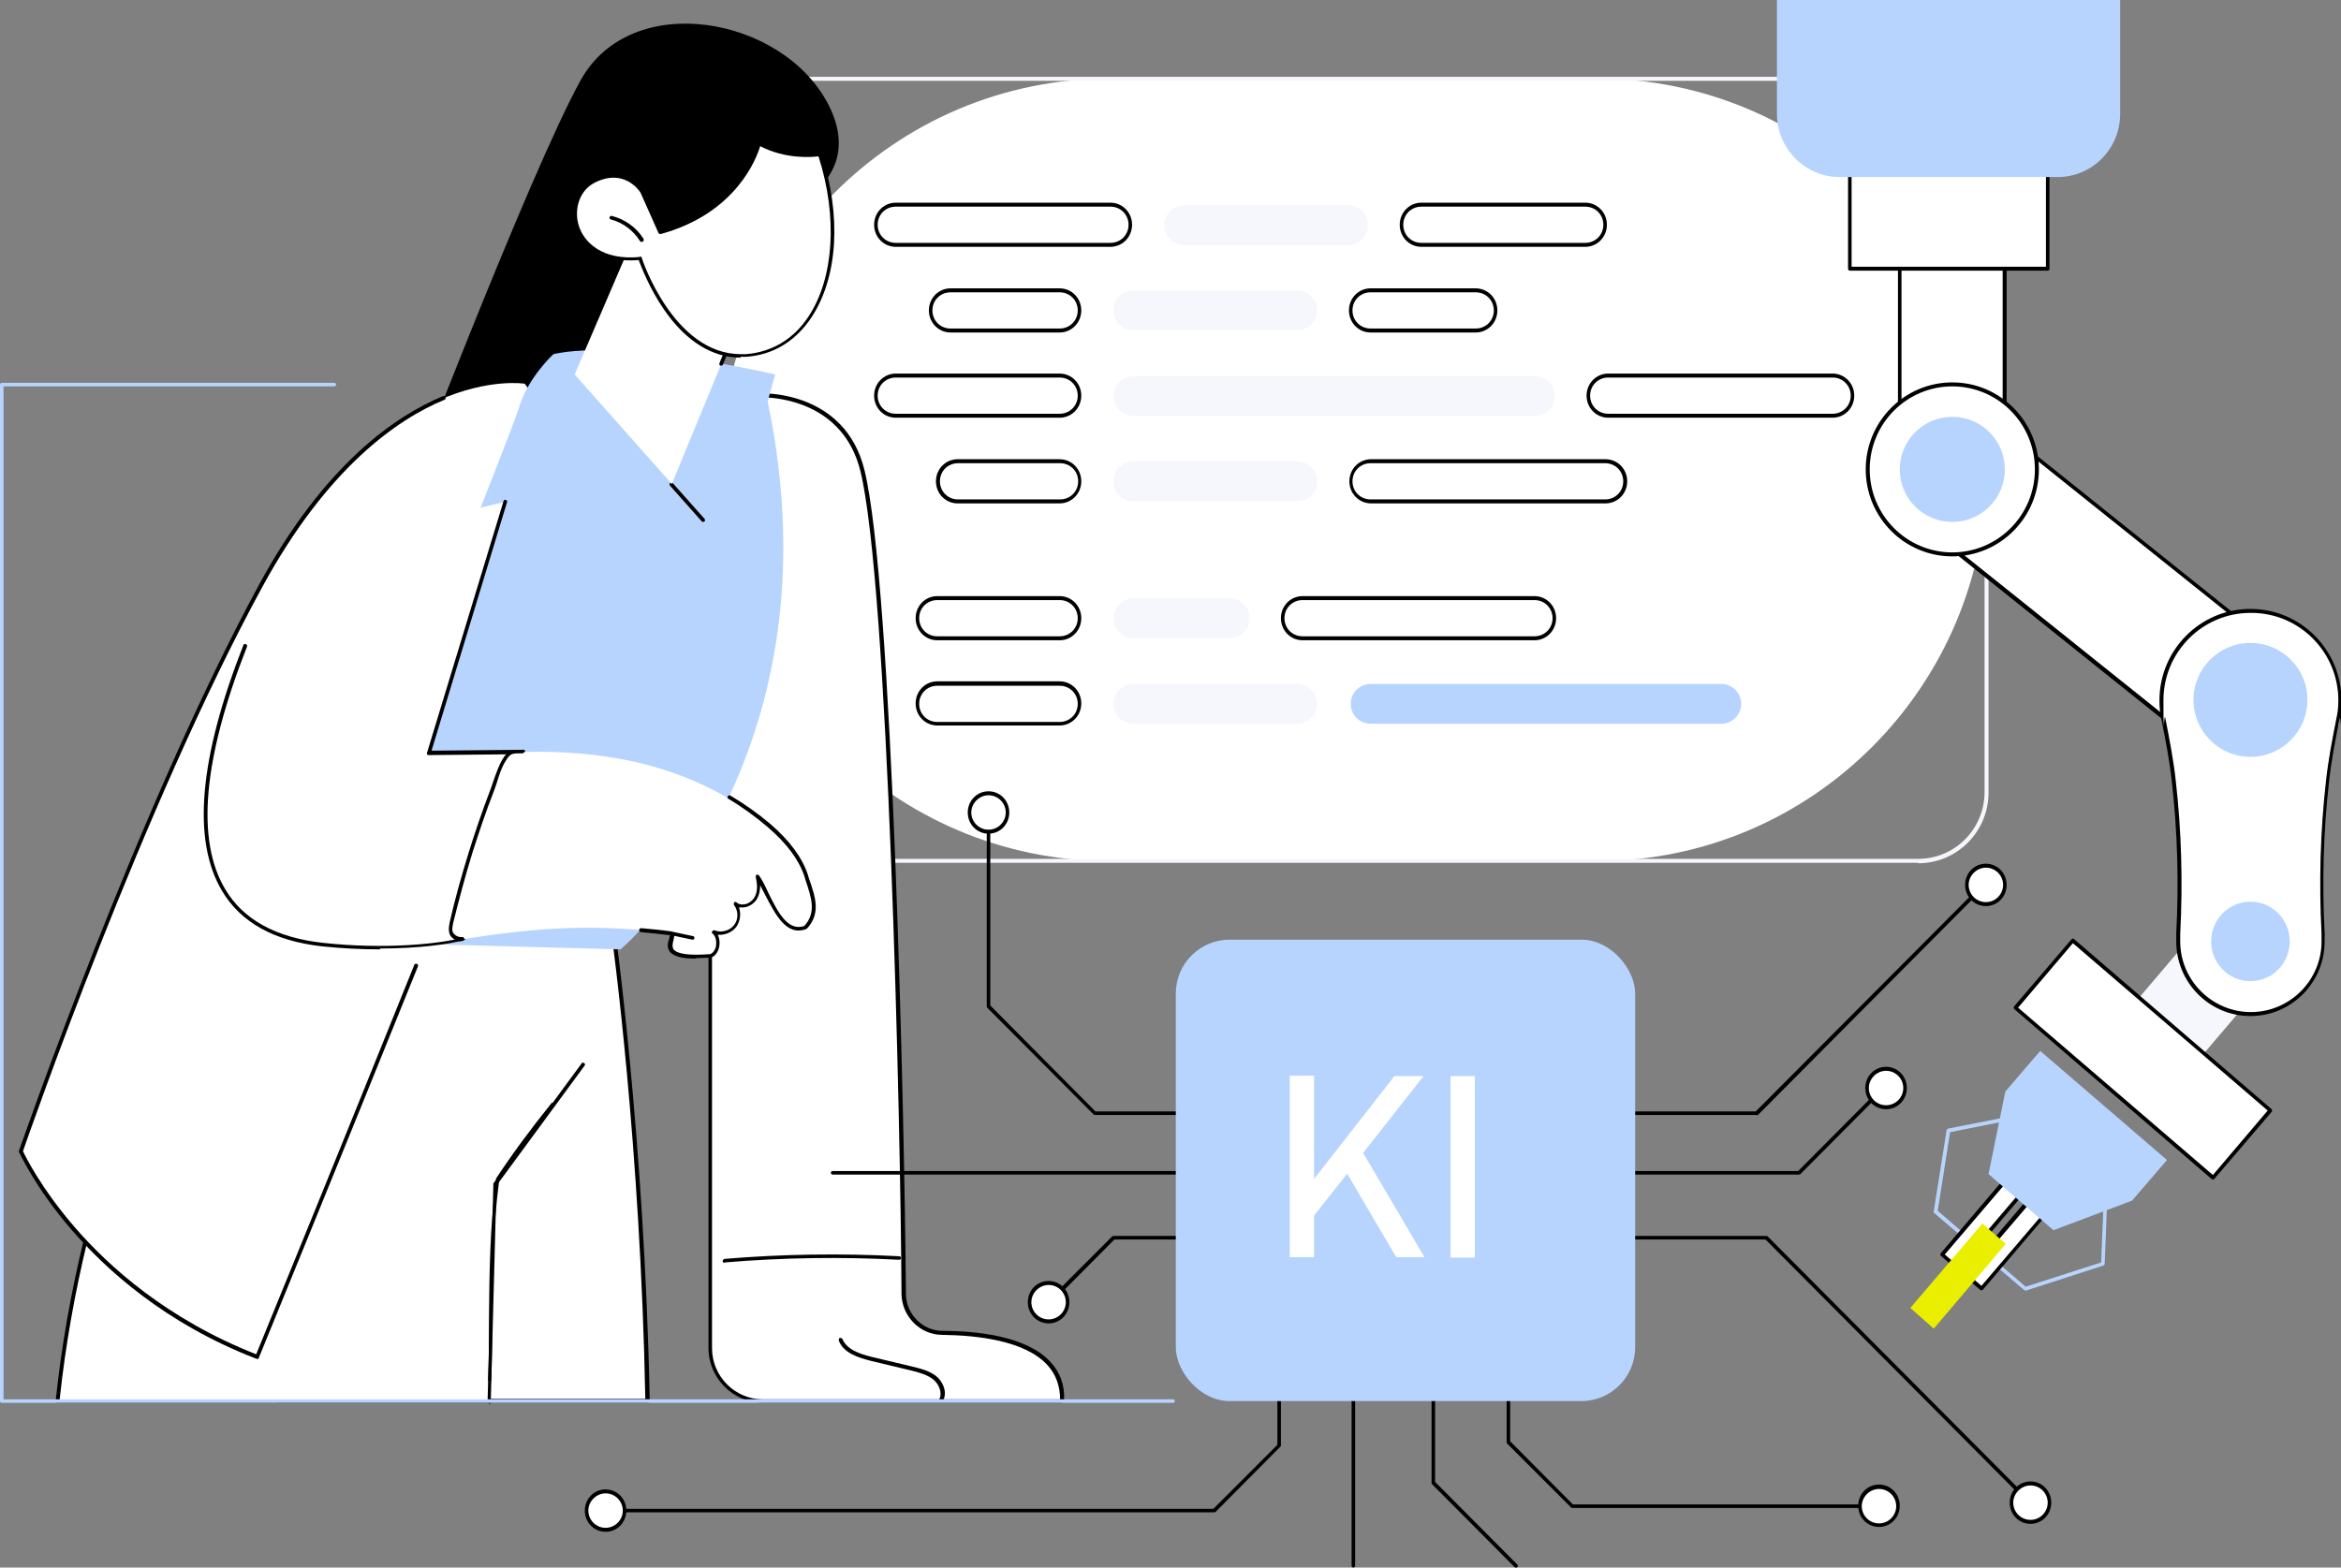 <?xml version="1.0" encoding="UTF-8"?>
<svg id="KI" xmlns="http://www.w3.org/2000/svg" version="1.1" viewBox="0 0 530 355">
  <rect x="0" y="0" width="530" height="355" fill="#808080" stroke="none"/>
  <!-- Generator: Adobe Illustrator 29.3.1, SVG Export Plug-In . SVG Version: 2.1.0 Build 151)  -->
  <defs>
    <style>
      .st0 {
        fill: #f5f7fc;
      }

      .st1 {
        fill: #fff;
      }

      .st2 {
        fill: #eaef00;
      }

      .st3 {
        fill: #b7d4ff;
      }
    </style>
  </defs>
  <g id="AI_engineer">
    <g>
      <g>
        <path class="st1" d="M251.2,17.8h110.4c48.7,0,88.2,39.7,88.2,88.6h0c0,48.9-39.5,88.6-88.2,88.6h-110.4c-48.7,0-88.2-39.7-88.2-88.6h0c0-48.9,39.5-88.6,88.2-88.6Z"/>
        <path class="st0" d="M434.3,195.4h-255.8c-8.8,0-15.9-7.2-15.9-16V33.4c0-8.8,7.1-16,15.9-16h255.8c8.8,0,15.9,7.2,15.9,16v146.1c0,8.8-7.1,16-15.9,16ZM178.5,18.2c-8.3,0-15,6.8-15,15.1v146.1c0,8.3,6.7,15.1,15,15.1h255.8c8.3,0,15-6.8,15-15.1V33.4c0-8.3-6.7-15.1-15-15.1h-255.8,0Z"/>
      </g>
      <g>
        <path class="st1" d="M202.8,55.5h48.6c2.5,0,4.5-2,4.5-4.5s-2-4.5-4.5-4.5h-48.6c-2.5,0-4.5,2-4.5,4.5s2,4.5,4.5,4.5Z"/>
        <path d="M251.4,55.9h-48.6c-2.7,0-4.9-2.2-4.9-5s2.2-5,4.9-5h48.6c2.7,0,4.9,2.2,4.9,5s-2.2,5-4.9,5ZM202.8,46.8c-2.3,0-4.1,1.8-4.1,4.1s1.8,4.1,4.1,4.1h48.6c2.3,0,4.1-1.8,4.1-4.1s-1.8-4.1-4.1-4.1h-48.6Z"/>
      </g>
      <g>
        <path class="st1" d="M215.2,74.8h24.7c2.5,0,4.5-2,4.5-4.5s-2-4.5-4.5-4.5h-24.7c-2.5,0-4.5,2-4.5,4.5s2,4.5,4.5,4.5Z"/>
        <path d="M239.9,75.3h-24.7c-2.7,0-4.9-2.2-4.9-5s2.2-5,4.9-5h24.7c2.7,0,4.9,2.2,4.9,5s-2.2,5-4.9,5ZM215.2,66.2c-2.3,0-4.1,1.8-4.1,4.1s1.8,4.1,4.1,4.1h24.7c2.3,0,4.1-1.8,4.1-4.1s-1.8-4.1-4.1-4.1h-24.7Z"/>
      </g>
      <g>
        <path class="st1" d="M202.8,94.2h37.1c2.5,0,4.5-2,4.5-4.5s-2-4.5-4.5-4.5h-37.1c-2.5,0-4.5,2-4.5,4.5s2,4.5,4.5,4.5Z"/>
        <path d="M239.9,94.6h-37.1c-2.7,0-4.9-2.2-4.9-5s2.2-5,4.9-5h37.1c2.7,0,4.9,2.2,4.9,5s-2.2,5-4.9,5ZM202.8,85.5c-2.3,0-4.1,1.8-4.1,4.1s1.8,4.1,4.1,4.1h37.1c2.3,0,4.1-1.8,4.1-4.1s-1.8-4.1-4.1-4.1h-37.1Z"/>
      </g>
      <g>
        <path class="st1" d="M216.9,113.5h23.1c2.5,0,4.5-2,4.5-4.5s-2-4.5-4.5-4.5h-23.1c-2.5,0-4.5,2-4.5,4.5s2,4.5,4.5,4.5Z"/>
        <path d="M239.9,114h-23.1c-2.7,0-4.9-2.2-4.9-5s2.2-5,4.9-5h23.1c2.7,0,4.9,2.2,4.9,5s-2.2,5-4.9,5ZM216.9,104.9c-2.3,0-4.1,1.8-4.1,4.1s1.8,4.1,4.1,4.1h23.1c2.3,0,4.1-1.8,4.1-4.1s-1.8-4.1-4.1-4.1h-23.1Z"/>
      </g>
      <g>
        <path class="st1" d="M212.2,144.5h27.7c2.5,0,4.5-2,4.5-4.5s-2-4.5-4.5-4.5h-27.7c-2.5,0-4.5,2-4.5,4.5s2,4.5,4.5,4.5Z"/>
        <path d="M239.9,145h-27.7c-2.7,0-4.9-2.2-4.9-5s2.2-5,4.9-5h27.7c2.7,0,4.9,2.2,4.9,5s-2.2,5-4.9,5ZM212.2,135.9c-2.3,0-4.1,1.8-4.1,4.1s1.8,4.1,4.1,4.1h27.7c2.3,0,4.1-1.8,4.1-4.1s-1.8-4.1-4.1-4.1h-27.7Z"/>
      </g>
      <g>
        <path class="st1" d="M212.2,163.9h27.7c2.5,0,4.5-2,4.5-4.5s-2-4.5-4.5-4.5h-27.7c-2.5,0-4.5,2-4.5,4.5s2,4.5,4.5,4.5Z"/>
        <path d="M239.9,164.3h-27.7c-2.7,0-4.9-2.2-4.9-5s2.2-5,4.9-5h27.7c2.7,0,4.9,2.2,4.9,5s-2.2,5-4.9,5ZM212.2,155.3c-2.3,0-4.1,1.8-4.1,4.1s1.8,4.1,4.1,4.1h27.7c2.3,0,4.1-1.8,4.1-4.1s-1.8-4.1-4.1-4.1h-27.7Z"/>
      </g>
      <path class="st0" d="M268.1,55.5h37.1c2.5,0,4.5-2,4.5-4.5s-2-4.5-4.5-4.5h-37.1c-2.5,0-4.5,2-4.5,4.5s2,4.5,4.5,4.5Z"/>
      <path class="st0" d="M256.6,74.8h37.1c2.5,0,4.5-2,4.5-4.5s-2-4.5-4.5-4.5h-37.1c-2.5,0-4.5,2-4.5,4.5s2,4.5,4.5,4.5Z"/>
      <path class="st0" d="M256.6,94.2h90.9c2.5,0,4.5-2,4.5-4.5s-2-4.5-4.5-4.5h-90.9c-2.5,0-4.5,2-4.5,4.5s2,4.5,4.5,4.5Z"/>
      <path class="st0" d="M256.6,113.5h37.1c2.5,0,4.5-2,4.5-4.5s-2-4.5-4.5-4.5h-37.1c-2.5,0-4.5,2-4.5,4.5s2,4.5,4.5,4.5Z"/>
      <path class="st0" d="M256.6,144.5h21.8c2.5,0,4.5-2,4.5-4.5s-2-4.5-4.5-4.5h-21.8c-2.5,0-4.5,2-4.5,4.5s2,4.5,4.5,4.5Z"/>
      <path class="st0" d="M256.6,163.9h37.1c2.5,0,4.5-2,4.5-4.5s-2-4.5-4.5-4.5h-37.1c-2.5,0-4.5,2-4.5,4.5s2,4.5,4.5,4.5Z"/>
      <g>
        <path class="st1" d="M321.8,55.5h37.1c2.5,0,4.5-2,4.5-4.5s-2-4.5-4.5-4.5h-37.1c-2.5,0-4.5,2-4.5,4.5s2,4.5,4.5,4.5Z"/>
        <path d="M358.9,55.9h-37.1c-2.7,0-4.9-2.2-4.9-5s2.2-5,4.9-5h37.1c2.7,0,4.9,2.2,4.9,5s-2.2,5-4.9,5ZM321.8,46.8c-2.3,0-4.1,1.8-4.1,4.1s1.8,4.1,4.1,4.1h37.1c2.3,0,4.1-1.8,4.1-4.1s-1.8-4.1-4.1-4.1h-37.1Z"/>
      </g>
      <g>
        <path class="st1" d="M310.3,74.8h23.8c2.5,0,4.5-2,4.5-4.5s-2-4.5-4.5-4.5h-23.8c-2.5,0-4.5,2-4.5,4.5s2,4.5,4.5,4.5Z"/>
        <path d="M334.1,75.3h-23.8c-2.7,0-4.9-2.2-4.9-5s2.2-5,4.9-5h23.8c2.7,0,4.9,2.2,4.9,5s-2.2,5-4.9,5ZM310.3,66.2c-2.3,0-4.1,1.8-4.1,4.1s1.8,4.1,4.1,4.1h23.8c2.3,0,4.1-1.8,4.1-4.1s-1.8-4.1-4.1-4.1h-23.8Z"/>
      </g>
      <g>
        <path class="st1" d="M364.1,94.2h50.8c2.5,0,4.5-2,4.5-4.5s-2-4.5-4.5-4.5h-50.8c-2.5,0-4.5,2-4.5,4.5s2,4.5,4.5,4.5Z"/>
        <path d="M414.9,94.6h-50.8c-2.7,0-4.9-2.2-4.9-5s2.2-5,4.9-5h50.8c2.7,0,4.9,2.2,4.9,5s-2.2,5-4.9,5ZM364.1,85.5c-2.3,0-4.1,1.8-4.1,4.1s1.8,4.1,4.1,4.1h50.8c2.3,0,4.1-1.8,4.1-4.1s-1.8-4.1-4.1-4.1h-50.8Z"/>
      </g>
      <g>
        <path class="st1" d="M310.3,113.5h53.1c2.5,0,4.5-2,4.5-4.5s-2-4.5-4.5-4.5h-53.1c-2.5,0-4.5,2-4.5,4.5s2,4.5,4.5,4.5Z"/>
        <path d="M363.5,114h-53.1c-2.7,0-4.9-2.2-4.9-5s2.2-5,4.9-5h53.1c2.7,0,4.9,2.2,4.9,5s-2.2,5-4.9,5ZM310.3,104.9c-2.3,0-4.1,1.8-4.1,4.1s1.8,4.1,4.1,4.1h53.1c2.3,0,4.1-1.8,4.1-4.1s-1.8-4.1-4.1-4.1h-53.1Z"/>
      </g>
      <g>
        <path class="st1" d="M294.9,144.5h52.5c2.5,0,4.5-2,4.5-4.5s-2-4.5-4.5-4.5h-52.5c-2.5,0-4.5,2-4.5,4.5s2,4.5,4.5,4.5Z"/>
        <path d="M347.4,145h-52.5c-2.7,0-4.9-2.2-4.9-5s2.2-5,4.9-5h52.5c2.7,0,4.9,2.2,4.9,5s-2.2,5-4.9,5ZM294.9,135.9c-2.3,0-4.1,1.8-4.1,4.1s1.8,4.1,4.1,4.1h52.5c2.3,0,4.1-1.8,4.1-4.1s-1.8-4.1-4.1-4.1h-52.5Z"/>
      </g>
      <path class="st3" d="M310.3,163.9h79.4c2.5,0,4.5-2,4.5-4.5s-2-4.5-4.5-4.5h-79.4c-2.5,0-4.5,2-4.5,4.5s2,4.5,4.5,4.5Z"/>
    </g>
    <g>
      <g>
        <rect class="st1" x="430.1" y="52.5" width="23.8" height="55.8"/>
        <path d="M453.9,108.7h-23.8c-.2,0-.4-.2-.4-.4v-55.8c0-.2.2-.4.4-.4h23.8c.2,0,.4.2.4.4v55.8c0,.2-.2.4-.4.4ZM430.5,107.8h22.9v-54.9h-22.9v54.9h0Z"/>
      </g>
      <g>
        <polygon class="st1" points="447 92.5 523.9 154 506.6 175.8 429.7 114.3 447 92.5"/>
        <path d="M506.5,176.2c0,0-.2,0-.3,0l-76.8-61.5c-.2-.1-.2-.4,0-.6l17.3-21.8c0,0,.2-.1.3-.2s.2,0,.3,0l76.8,61.5c0,0,.1.2.2.3s0,.2,0,.3l-17.3,21.8c0,.1-.2.2-.3.2h0ZM430.3,114.2l76.2,61,16.8-21.2-76.2-61-16.8,21.2Z"/>
      </g>
      <g>
        <g>
          <ellipse class="st1" cx="442" cy="106.3" rx="19.2" ry="19.2"/>
          <path d="M442,126c-10.8,0-19.6-8.8-19.6-19.7s8.8-19.7,19.6-19.7,19.6,8.8,19.6,19.7-8.8,19.7-19.6,19.7ZM442,87.5c-10.3,0-18.7,8.4-18.7,18.8s8.4,18.8,18.7,18.8,18.7-8.4,18.7-18.8-8.4-18.8-18.7-18.8Z"/>
        </g>
        <ellipse class="st3" cx="442" cy="106.3" rx="11.9" ry="11.9"/>
      </g>
      <g>
        <rect class="st1" x="418.8" y="29.4" width="44.8" height="31.4"/>
        <path d="M463.6,61.3h-44.8c-.2,0-.4-.2-.4-.4v-31.4c0-.2.2-.4.4-.4h44.8c.2,0,.4.2.4.4v31.4c0,.2-.2.4-.4.4ZM419.2,60.4h44v-30.6h-44v30.6Z"/>
      </g>
      <path class="st3" d="M402.3,0v25.8c0,7.9,6.4,14.3,14.2,14.3h49.3c7.9,0,14.2-6.4,14.2-14.3V0s-77.7,0-77.7,0Z"/>
      <g>
        <g>
          <polygon class="st0" points="474.8 237.1 498.7 209 513.4 221.6 489.4 249.8 474.8 237.1"/>
          <g>
            <g>
              <g>
                <g>
                  <path class="st3" d="M445.7,281.2c-.1,0-.2,0-.3-.1l-7.5-6.4c-.1,0-.2-.2-.1-.4l2.9-18.3c0-.2.2-.3.3-.4l19.8-3.9c.2,0,.5.1.5.3,0,.2-.1.5-.3.5l-19.5,3.9-2.8,17.8,7.3,6.3c.2.1.2.4,0,.6,0,.1-.2.1-.3.1h0Z"/>
                  <g>
                    <polygon class="st1" points="460.1 260.1 463.7 263.2 443.3 287.2 439.7 284.1 460.1 260.1"/>
                    <path d="M443.3,287.6c-.1,0-.2,0-.3-.1l-3.6-3.1c0,0-.1-.2-.1-.3,0-.1,0-.2.1-.3l20.4-24c.2-.2.4-.2.6,0l3.6,3.1c0,0,.1.2.1.3,0,.1,0,.2-.1.3l-20.4,24c0,.1-.2.1-.3.1h0ZM440.3,284.1l2.9,2.5,19.9-23.3-2.9-2.5-19.9,23.3Z"/>
                  </g>
                </g>
                <g>
                  <path class="st3" d="M458.5,292.2c-.1,0-.2,0-.3-.1l-7.5-6.4c-.2-.1-.2-.4,0-.6s.4-.2.6,0l7.3,6.3,17.1-5.5.8-20c0-.2.2-.4.4-.4.2,0,.4.2.4.4l-.8,20.3c0,.2-.1.3-.3.4l-17.6,5.7s0,0-.1,0h0Z"/>
                  <g>
                    <polygon class="st1" points="448.6 291.8 445.1 288.7 465.5 264.7 469.1 267.8 448.6 291.8"/>
                    <path d="M448.6,292.2c-.1,0-.2,0-.3-.1l-3.6-3.1c-.2-.1-.2-.4,0-.6l20.4-24c.2-.2.4-.2.6,0l3.6,3.1c0,0,.1.2.1.3,0,.1,0,.2-.1.3l-20.4,24c0,0-.2.1-.3.1h0ZM445.7,288.7l2.9,2.5,19.9-23.3-2.9-2.5-19.9,23.3h0Z"/>
                  </g>
                </g>
              </g>
              <g>
                <polygon class="st1" points="469.3 213 514 251.5 501 266.7 456.3 228.2 469.3 213"/>
                <path d="M501,267.1c-.1,0-.2,0-.3-.1l-44.7-38.5c0,0-.1-.2-.1-.3,0-.1,0-.2.1-.3l13-15.2c.2-.2.4-.2.6,0l44.7,38.5c0,0,.1.2.1.3,0,.1,0,.2-.1.3l-13,15.2c0,.1-.2.1-.3.1h0ZM456.9,228.2l44.1,37.9,12.4-14.6-44.1-37.9-12.4,14.6Z"/>
              </g>
              <polygon class="st3" points="490.6 262.7 461.9 238 454 247.2 450.2 265.9 464.9 278.6 482.7 271.9 490.6 262.7"/>
            </g>
            <polygon class="st2" points="448.8 277.1 454.1 281.7 437.8 300.9 432.5 296.2 448.8 277.1"/>
          </g>
        </g>
        <g>
          <g>
            <path class="st1" d="M493.1,213.2c0-.6,0-1.2,0-1.8.6-11.5.3-23.1-1-34.5-.5-4.8-1.5-9.6-2.4-14.3-.3-1.3-.4-2.6-.4-4,0-11.2,9-20.2,20.1-20.2s20.1,9.1,20.1,20.2-.1,2.7-.4,4c-1,4.8-1.9,9.5-2.4,14.3-1.3,11.5-1.6,23-1,34.5,0,.6,0,1.2,0,1.8,0,9.1-7.3,16.5-16.4,16.5s-16.4-7.4-16.4-16.5h0Z"/>
            <path d="M509.5,230.1c-9.3,0-16.8-7.6-16.8-16.9s0-1.2,0-1.8c.6-11.4.3-23-1-34.4-.5-4.7-1.4-9.3-2.4-14.3-.3-1.3-.4-2.7-.4-4.1,0-11.4,9.2-20.7,20.6-20.7s20.6,9.3,20.6,20.7-.1,2.8-.4,4.1c-1,5-1.9,9.6-2.4,14.3-1.3,11.4-1.6,23-1,34.4,0,.6,0,1.2,0,1.8,0,9.3-7.5,16.9-16.8,16.9h0ZM509.5,138.8c-10.9,0-19.7,8.9-19.7,19.8s.1,2.7.4,3.9c1,5.1,1.9,9.7,2.4,14.4,1.3,11.4,1.6,23.1,1,34.6,0,.6,0,1.2,0,1.7,0,8.8,7.2,16,16,16s16-7.2,16-16,0-1.1,0-1.7c-.6-11.5-.3-23.2,1-34.6.5-4.7,1.4-9.3,2.4-14.4.3-1.3.4-2.6.4-3.9,0-10.9-8.8-19.8-19.7-19.8h0Z"/>
          </g>
          <ellipse class="st3" cx="509.5" cy="158.5" rx="12.9" ry="12.9"/>
          <ellipse class="st3" cx="509.5" cy="213.2" rx="8.9" ry="9"/>
        </g>
      </g>
    </g>
    <g>
      <g>
        <path d="M141.6,117.7c-2,1.1-51.8,0-51.8,0,0,0,30.2-79,41.7-99.6s45.7-14.4,56,5.5c10.3,19.9-15.9,26.8-15.9,26.8l-30,67.4Z"/>
        <g>
          <g>
            <path class="st1" d="M146.5,317.3c-1.2-61-8.1-108.9-8.1-108.9l-66.1,11.5s-2.2,52.4-9.3,97.3h83.5Z"/>
            <path d="M146.5,317.7H63c-.1,0-.2,0-.3-.1,0,0-.1-.2,0-.3,7-44.4,9.2-96.8,9.3-97.3,0-.2.2-.4.4-.4l66.1-11.5c.1,0,.2,0,.3,0,0,0,.2.2.2.3,0,.5,6.9,48.6,8.1,108.9,0,.1,0,.2-.1.3s-.2.1-.3.1h0ZM63.5,316.8h82.6c-1.1-57.1-7.3-103-8-108l-65.4,11.4c-.2,4.6-2.5,54.1-9.2,96.6h0Z"/>
          </g>
          <g>
            <path class="st1" d="M110.8,317.3l1.3-49.3,20-27.2-1.9-31-85.7,5.7c-6.7,9.6-26.3,51-31.5,101.7h97.8Z"/>
            <path d="M110.8,317.7H13c-.1,0-.2,0-.3-.1s-.1-.2-.1-.3c5.3-50.8,25-92.5,31.6-101.9,0-.1.2-.2.3-.2l85.7-5.7c.2,0,.4.2.5.4,0,.2-.2.4-.4.5l-85.5,5.7c-6.7,9.7-26,50.8-31.3,100.9h96.9l1.3-48.8c0,0,0-.2,0-.2l20-27.2c.1-.2.4-.2.6,0,.2.1.2.4,0,.6l-19.9,27.1-1.3,49.1c0,.2-.2.4-.4.4h0Z"/>
            <path d="M110.9,312.9h0c-.2,0-.4-.2-.4-.4.2-4.6.2-9.3.2-13.8.1-10.2.2-20.8,1.6-31.6,0,0,0-.1,0-.2,3.7-5.6,7.6-10.9,12.5-17,.1-.2.4-.2.6,0,.2.1.2.4,0,.6-4.9,6.1-8.7,11.3-12.4,16.9-1.4,10.6-1.5,21.2-1.6,31.4,0,4.5,0,9.2-.2,13.8,0,.2-.2.4-.4.4h0Z"/>
          </g>
        </g>
        <path class="st1" d="M58.2,307.3s58.6-143.4,64.1-160.2c5.5-16.8,5.2-49.3-3.5-60.2,0,0-32-5.3-59.8,45.8-27.8,51.2-54.3,128-54.3,128,0,0,13.6,31.1,53.4,46.6h0Z"/>
        <g>
          <g>
            <g>
              <path class="st1" d="M172.8,89.5s18.1-.7,22.4,17c6.5,26.6,9.1,150.2,9.4,186.5,0,4.8,3.9,8.8,8.7,8.8,10.8,0,27.7,2.3,27.1,15.4h-67.7c-6.6,0-12-5.4-12-12v-128.4l12-87.3h0Z"/>
              <path d="M240.5,317.7h-67.7c-6.8,0-12.4-5.6-12.4-12.4v-128.4h0c0,0,12-87.4,12-87.4,0-.2.2-.4.4-.4s18.5-.5,22.9,17.3c6.4,26,9.1,147.6,9.4,186.6,0,4.6,3.8,8.4,8.3,8.4,8.2,0,19,1.3,24.3,6.9,2.3,2.4,3.4,5.4,3.2,8.9,0,.2-.2.4-.4.4h0ZM161.2,176.9v128.4c0,6.4,5.2,11.6,11.5,11.6h67.3c0-3.1-1-5.8-3-7.9-5.1-5.4-15.7-6.6-23.7-6.7-5,0-9.1-4.2-9.2-9.2-.2-39-3-160.5-9.3-186.4-3.9-15.8-19.1-16.6-21.6-16.7l-12,86.9h0Z"/>
            </g>
            <path d="M213.1,317.4c0,0-.1,0-.2,0-.2-.1-.3-.4-.2-.6.7-1.5-.2-3.4-1.4-4.4-1.4-1.1-3.3-1.6-4.9-2l-9.2-2.2c-3.1-.8-6.2-1.8-7.3-4.6,0-.2,0-.5.2-.6.2,0,.5,0,.6.2,1,2.4,3.8,3.4,6.7,4.1l9.2,2.2c1.7.4,3.7.9,5.3,2.1,1.5,1.2,2.6,3.5,1.7,5.4,0,.2-.2.3-.4.3h0Z"/>
            <path d="M164,286c-.2,0-.4-.2-.4-.4,0-.2.2-.4.4-.5,13.1-1.1,26.4-1.3,39.6-.6.2,0,.4.2.4.4,0,.2-.2.4-.4.4-13.1-.7-26.4-.5-39.5.6h0Z"/>
          </g>
          <path class="st3" d="M69.6,213.1l70.9,1.9s50.4-42.6,33.3-124.1l1.7-6.1s-34.7-8.1-50.2-4.6c0,0-5.8,5.3-7.8,12.1s-47.9,120.9-47.9,120.9h0Z"/>
          <g>
            <path class="st1" d="M100.6,90.2c-11.6,4.8-27.1,16.1-41.5,42.6-27.8,51.2-54.3,128-54.3,128,0,0,13.6,31.1,53.4,46.6,0,0,18.7-45.8,36-88.6l6.4-128.5h0Z"/>
            <path d="M58.2,307.7s-.1,0-.2,0c-20.7-8-34.1-20.3-41.8-29.2-8.3-9.6-11.8-17.5-11.9-17.6,0-.1,0-.2,0-.3.3-.8,26.8-77.4,54.3-128.1,14.8-27.3,30.9-38.3,41.7-42.8.2,0,.5,0,.6.2,0,.2,0,.5-.2.6-10.7,4.4-26.6,15.4-41.3,42.4-26.9,49.4-52.8,123.8-54.2,127.8.5,1.1,4.1,8.4,11.7,17.2,7.6,8.8,20.8,20.8,41.1,28.8,1.9-4.6,19.6-47.9,35.8-88.2,0-.2.3-.3.6-.2.2,0,.3.3.2.6-17.1,42.4-35.8,88.1-36,88.6,0,.2-.2.3-.4.3h0Z"/>
          </g>
          <g>
            <path class="st1" d="M55.5,146.3c8.9-22.6,58.8-32.6,58.8-32.6l-17.3,56.9h25.7c-1.4,13.5-20.9,29.1-18,42.2-17,3.1-15,1.8-31.9,1.1-38.1-1.5-26.3-45-17.4-67.6h0Z"/>
            <path d="M86,215c-4.1,0-8.5-.2-13.2-.7-10.7-1.2-18.3-5.4-22.5-12.5-6.9-11.5-5.2-30.2,4.8-55.7,0-.2.3-.3.6-.2.2,0,.3.3.2.6-9.9,25.2-11.6,43.7-4.9,54.9,4.1,6.9,11.5,10.9,21.9,12.1,14.4,1.6,26.9.2,31.6-1.1,5.4-12.2,11.8-27.8,13.4-41.6l-20.9.2h0c-.1,0-.3,0-.3-.2,0-.1-.1-.3,0-.4l17.3-56.9c0-.2.3-.4.5-.3s.4.3.3.5l-17.1,56.3,20.8-.2h0c.1,0,.2,0,.3.1,0,0,.1.2.1.3-1.5,14.1-8.1,30.1-13.6,42.5,0,.1-.1.2-.3.2-3.1.9-10.1,1.9-18.9,1.9h0Z"/>
            <g>
              <path class="st1" d="M102.3,209c-.2,1-.4,2.2.3,2.9.5.6,1.4.9,2.2.8,17-2.7,29.7-3.5,46.8-1.4,2.2.3-5,6.3,8.8,5.2,2.2-.2,2.7-4.1,1-5.5,1.7.7,3.8.1,4.9-1.3,1.1-1.4,1.1-3.6,0-5.1,1.3,1.2,3.6.5,4.5-1s.9-3.4.4-5.1c3,4.4,5.4,13.7,10.9,11.7,3.2-3.5,1.6-7.3,0-11.8-1.6-4.5-4.8-8.2-8.4-11.3-8-6.9-17.8-11.5-28-14.1-9-2.2-18.3-3-27.6-2.7-2.3,0-3,0-4.1,1.9-1.2,2.1-1.9,4.7-2.8,6.9-1.8,4.7-3.4,9.4-4.9,14.1-1.6,5.2-3,10.4-4.3,15.7h0Z"/>
              <path d="M157.5,217.1c-3.1,0-4.9-.5-5.8-1.5-.8-1-.5-2.2-.2-3,0-.3.2-.7.2-.8h0c-2.3-.3-4.5-.5-6.6-.7-.2,0-.4-.2-.4-.5,0-.2.2-.4.5-.4,2.1.2,4.4.4,6.6.7.3,0,.5.2.7.4.3.4.1.9,0,1.5-.2.8-.4,1.6,0,2.2.9,1.1,3.6,1.4,8,1.1.9,0,1.3-1,1.5-1.4.3-1.1.2-2.6-.7-3.3-.2-.1-.2-.4,0-.5.1-.2.3-.3.5-.2,1.5.6,3.4.1,4.4-1.2,1-1.3,1-3.2,0-4.5-.1-.2-.1-.4,0-.6s.4-.2.6,0c.4.4,1.1.5,1.7.4.9-.1,1.7-.7,2.2-1.4,1-1.5.7-3.4.4-4.8,0-.2,0-.4.2-.5.2,0,.4,0,.5.1.8,1.1,1.5,2.6,2.2,4.1,2.1,4.3,4.4,8.7,8.1,7.4,2.8-3.1,1.6-6.4.2-10.6l-.2-.7c-1.3-3.8-4-7.4-8.3-11.1-2.7-2.3-5.7-4.5-8.9-6.4-.2-.1-.3-.4-.1-.6s.4-.3.6-.1c3.2,1.9,6.3,4.1,9,6.4,4.4,3.8,7.2,7.6,8.5,11.5l.2.7c1.5,4.3,2.8,8-.4,11.5,0,0-.1,0-.2.1-4.5,1.7-7-3.4-9.3-7.8-.4-.7-.7-1.4-1.1-2.1,0,1.1-.2,2.2-.8,3.2-.6.9-1.6,1.6-2.8,1.8-.4,0-.8,0-1.2,0,.5,1.4.3,3.1-.6,4.4-1,1.3-2.6,1.9-4.2,1.8.5,1,.5,2.2.2,3.2-.4,1.2-1.2,2-2.2,2-1.1,0-2.1.1-3,.1h0Z"/>
              <path d="M104.4,213.2c-.8,0-1.6-.4-2.2-1-.8-.9-.6-2.2-.4-3.3,1.2-5.3,2.7-10.6,4.3-15.8,1.5-4.8,3.1-9.5,4.9-14.2.2-.6.5-1.3.7-2,.6-1.7,1.2-3.5,2.1-5,1.2-2,2.1-2,4.1-2.1h.4c.2,0,.4.2.4.4,0,.2-.2.4-.4.4h-.4c-1.9,0-2.4,0-3.4,1.7-.9,1.4-1.5,3.2-2,4.9-.2.7-.5,1.4-.7,2-1.8,4.6-3.4,9.4-4.9,14.1-1.6,5.2-3,10.5-4.3,15.7-.2,1-.4,2,.2,2.5.4.5,1.2.8,1.8.7.2,0,.5.1.5.4s-.1.5-.4.5c-.1,0-.3,0-.4,0h0Z"/>
              <path d="M156.7,212.8h0l-4.7-1c-.2,0-.4-.3-.3-.5,0-.2.3-.4.5-.3l4.7,1c.2,0,.4.3.3.5,0,.2-.2.3-.4.3h0Z"/>
            </g>
          </g>
          <path d="M159.2,118.2c-.1,0-.2,0-.3-.1l-7.2-8.1c-.2-.2-.1-.4,0-.6s.4-.1.6,0l7.2,8.1c.2.2.1.4,0,.6,0,0-.2.1-.3.1h0Z"/>
        </g>
        <g>
          <polygon class="st1" points="144.4 51.5 130.1 84.8 152.1 109.6 169 68.6 144.4 51.5"/>
          <path d="M163.3,82.8s-.1,0-.2,0c-.2,0-.3-.3-.2-.6l5.6-13.5-24.3-16.9c-.2-.1-.2-.4-.1-.6.1-.2.4-.2.6-.1l24.6,17.1c.2.1.2.3.1.5l-5.7,13.8c0,.2-.2.3-.4.3h0Z"/>
          <g>
            <path class="st1" d="M149.6,52.6l-4.1-9.3s-3.9-6.2-11.2-2.3c-7.3,3.9-5.1,19,10.7,17.5,0,0,7.5,23.3,24.1,22,16.6-1.3,24.1-22.5,16.6-45.7,0,0-7.2,1.2-13.7-2.5,0,0-3.2,14.8-22.3,20.2Z"/>
            <path d="M167.7,81c-6.4,0-12.4-3.7-17.3-10.8-3.4-4.9-5.3-10-5.8-11.3-8.6.7-13.1-3.5-14.4-7.8-1.3-4.2.3-8.7,3.8-10.5,7.6-4.1,11.7,2.4,11.8,2.4,0,0,0,0,0,0l3.9,8.9c18.3-5.3,21.6-19.6,21.7-19.7,0-.1.1-.2.2-.3s.3,0,.4,0c6.3,3.6,13.4,2.4,13.4,2.4.2,0,.4,0,.5.3,4.7,14.3,3.8,28.2-2.2,37.3-3.6,5.4-8.7,8.5-14.8,8.9-.4,0-.9,0-1.3,0h0ZM144.9,58.1c.2,0,.4.1.4.3,0,.2,7.2,21.8,22.4,21.8s.8,0,1.3,0c5.8-.5,10.7-3.4,14.1-8.6,5.7-8.7,6.6-22.5,2.2-36.2-1.5.2-7.4.7-13.2-2.3-.8,2.7-5.4,15.2-22.5,19.9-.2,0-.4,0-.5-.2l-4.1-9.2c-.3-.5-3.9-5.7-10.6-2.1-3.1,1.7-4.5,5.7-3.4,9.5,1.2,4,5.5,8,13.8,7.2h0,0Z"/>
          </g>
          <path d="M145.3,54.8c-.1,0-.3,0-.4-.2-1.5-2.4-3.9-4.2-6.6-4.9-.2,0-.4-.3-.3-.5s.3-.4.5-.3c2.9.7,5.6,2.6,7.2,5.2.1.2,0,.5-.1.6,0,0-.1,0-.2,0h0Z"/>
        </g>
      </g>
      <path class="st3" d="M265.6,317.7H.4c-.2,0-.4-.2-.4-.4V87.1c0-.2.2-.4.4-.4h75.3c.2,0,.4.2.4.4s-.2.4-.4.4H.8v229.4h264.8c.2,0,.4.2.4.4s-.2.4-.4.4h0Z"/>
    </g>
    <g>
      <g>
        <path d="M343.2,355c-.1,0-.2,0-.3-.1l-18.7-18.8c0,0-.1-.2-.1-.3v-22.2c0-.2.2-.4.4-.4s.4.2.4.4v22l18.6,18.7c.2.2.2.4,0,.6s-.2.1-.3.1h0Z"/>
        <g>
          <path d="M397.7,252.5h-40.2c-.2,0-.4-.2-.4-.4s.2-.4.4-.4h40l51.3-51.5c.2-.2.4-.2.6,0s.2.4,0,.6l-51.4,51.7c0,0-.2.1-.3.1h0Z"/>
          <g>
            <ellipse class="st1" cx="449.6" cy="200.4" rx="4.3" ry="4.3"/>
            <path d="M449.6,205.2c-2.6,0-4.7-2.1-4.7-4.8s2.1-4.8,4.7-4.8,4.7,2.1,4.7,4.8-2.1,4.8-4.7,4.8ZM449.6,196.5c-2.1,0-3.9,1.8-3.9,3.9s1.7,3.9,3.9,3.9,3.9-1.8,3.9-3.9-1.7-3.9-3.9-3.9Z"/>
          </g>
        </g>
        <g>
          <path d="M407.3,266h-49.8c-.2,0-.4-.2-.4-.4s.2-.4.4-.4h49.6l18.9-19c.2-.2.4-.2.6,0s.2.4,0,.6l-19,19.1c0,0-.2.1-.3.1h0Z"/>
          <g>
            <ellipse class="st1" cx="427" cy="246.4" rx="4.3" ry="4.3"/>
            <path d="M427,251.2c-2.6,0-4.7-2.1-4.7-4.8s2.1-4.8,4.7-4.8,4.7,2.1,4.7,4.8-2.1,4.8-4.7,4.8ZM427,242.5c-2.1,0-3.9,1.8-3.9,3.9s1.7,3.9,3.9,3.9,3.9-1.8,3.9-3.9-1.7-3.9-3.9-3.9Z"/>
          </g>
        </g>
        <g>
          <path d="M459.7,340.8c-.1,0-.2,0-.3-.1l-59.7-60h-42.1c-.2,0-.4-.2-.4-.4s.2-.4.4-.4h42.3c.1,0,.2,0,.3.1l59.9,60.2c.2.2.2.4,0,.6,0,0-.2.1-.3.1h0Z"/>
          <g>
            <ellipse class="st1" cx="459.7" cy="340.4" rx="4.3" ry="4.3"/>
            <path d="M459.7,345.1c-2.6,0-4.7-2.1-4.7-4.8s2.1-4.8,4.7-4.8,4.7,2.1,4.7,4.8-2.1,4.8-4.7,4.8ZM459.7,336.4c-2.1,0-3.9,1.8-3.9,3.9s1.7,3.9,3.9,3.9,3.9-1.8,3.9-3.9-1.7-3.9-3.9-3.9Z"/>
          </g>
        </g>
        <g>
          <path d="M425.1,341.5h-69.1c-.1,0-.2,0-.3-.1l-14.5-14.5c0,0-.1-.2-.1-.3v-13c0-.2.2-.4.4-.4s.4.2.4.4v12.8l14.2,14.3h68.9c.2,0,.4.2.4.4s-.2.4-.4.4h0Z"/>
          <g>
            <ellipse class="st1" cx="425.4" cy="341.1" rx="4.3" ry="4.3"/>
            <path d="M425.4,345.8c-2.6,0-4.7-2.1-4.7-4.8s2.1-4.8,4.7-4.8,4.7,2.1,4.7,4.8-2.1,4.8-4.7,4.8ZM425.4,337.2c-2.1,0-3.9,1.8-3.9,3.9s1.7,3.9,3.9,3.9,3.9-1.8,3.9-3.9-1.7-3.9-3.9-3.9Z"/>
          </g>
        </g>
        <g>
          <path d="M274.9,342.5h-137.8c-.2,0-.4-.2-.4-.4s.2-.4.4-.4h137.6l14.5-14.5v-16.9c0-.2.2-.4.4-.4s.4.2.4.4v17c0,.1,0,.2-.1.3l-14.7,14.8c0,0-.2.1-.3.1h0Z"/>
          <g>
            <ellipse class="st1" cx="137.1" cy="342.1" rx="4.3" ry="4.3"/>
            <path d="M137.1,346.9c-2.6,0-4.7-2.1-4.7-4.8s2.1-4.8,4.7-4.8,4.7,2.1,4.7,4.8-2.1,4.8-4.7,4.8ZM137.1,338.2c-2.1,0-3.9,1.8-3.9,3.9s1.7,3.9,3.9,3.9,3.9-1.8,3.9-3.9-1.7-3.9-3.9-3.9Z"/>
          </g>
        </g>
        <path d="M306.4,355c-.2,0-.4-.2-.4-.4v-44.3c0-.2.2-.4.4-.4s.4.2.4.4v44.3c0,.2-.2.4-.4.4Z"/>
        <g>
          <g>
            <path d="M237.4,295.4c-.1,0-.2,0-.3-.1-.2-.2-.2-.4,0-.6l14.7-14.7c0,0,.2-.1.3-.1h82.1c.2,0,.4.2.4.4s-.2.4-.4.4h-81.9l-14.5,14.6c0,0-.2.1-.3.1h0Z"/>
            <g>
              <ellipse class="st1" cx="237.4" cy="294.9" rx="4.3" ry="4.3"/>
              <path d="M237.4,299.7c-2.6,0-4.7-2.1-4.7-4.8s2.1-4.8,4.7-4.8,4.7,2.1,4.7,4.8-2.1,4.8-4.7,4.8ZM237.4,291c-2.1,0-3.9,1.8-3.9,3.9s1.7,3.9,3.9,3.9,3.9-1.8,3.9-3.9-1.7-3.9-3.9-3.9Z"/>
            </g>
          </g>
          <path d="M334.1,266h-145.6c-.2,0-.4-.2-.4-.4s.2-.4.4-.4h145.6c.2,0,.4.2.4.4s-.2.4-.4.4h0Z"/>
          <g>
            <path d="M334.1,252.5h-86.2c-.1,0-.2,0-.3-.1l-24.1-24.2c0,0-.1-.2-.1-.3v-43.9c0-.2.2-.4.4-.4s.4.2.4.4v43.7l23.8,24h86c.2,0,.4.2.4.4s-.2.4-.4.4h0Z"/>
            <g>
              <ellipse class="st1" cx="223.8" cy="184" rx="4.3" ry="4.3"/>
              <path d="M223.8,188.8c-2.6,0-4.7-2.1-4.7-4.8s2.1-4.8,4.7-4.8,4.7,2.1,4.7,4.8-2.1,4.8-4.7,4.8ZM223.8,180.1c-2.1,0-3.9,1.8-3.9,3.9s1.7,3.9,3.9,3.9,3.9-1.8,3.9-3.9-1.7-3.9-3.9-3.9Z"/>
            </g>
          </g>
        </g>
      </g>
      <rect class="st3" x="266.2" y="212.8" width="104" height="104.5" rx="12.2" ry="12.2"/>
    </g>
  </g>
  <g>
    <path class="st1" d="M297.5,267l18.2-23.3h6.6l-13.7,17.4,13.9,23.6h-6.4l-11.1-18.9-7.5,9.5v9.4h-5.5v-41.1h5.5v23.3h0Z"/>
    <path class="st1" d="M333.9,284.8h-5.5v-41.1h5.5v41.1Z"/>
  </g>
</svg>